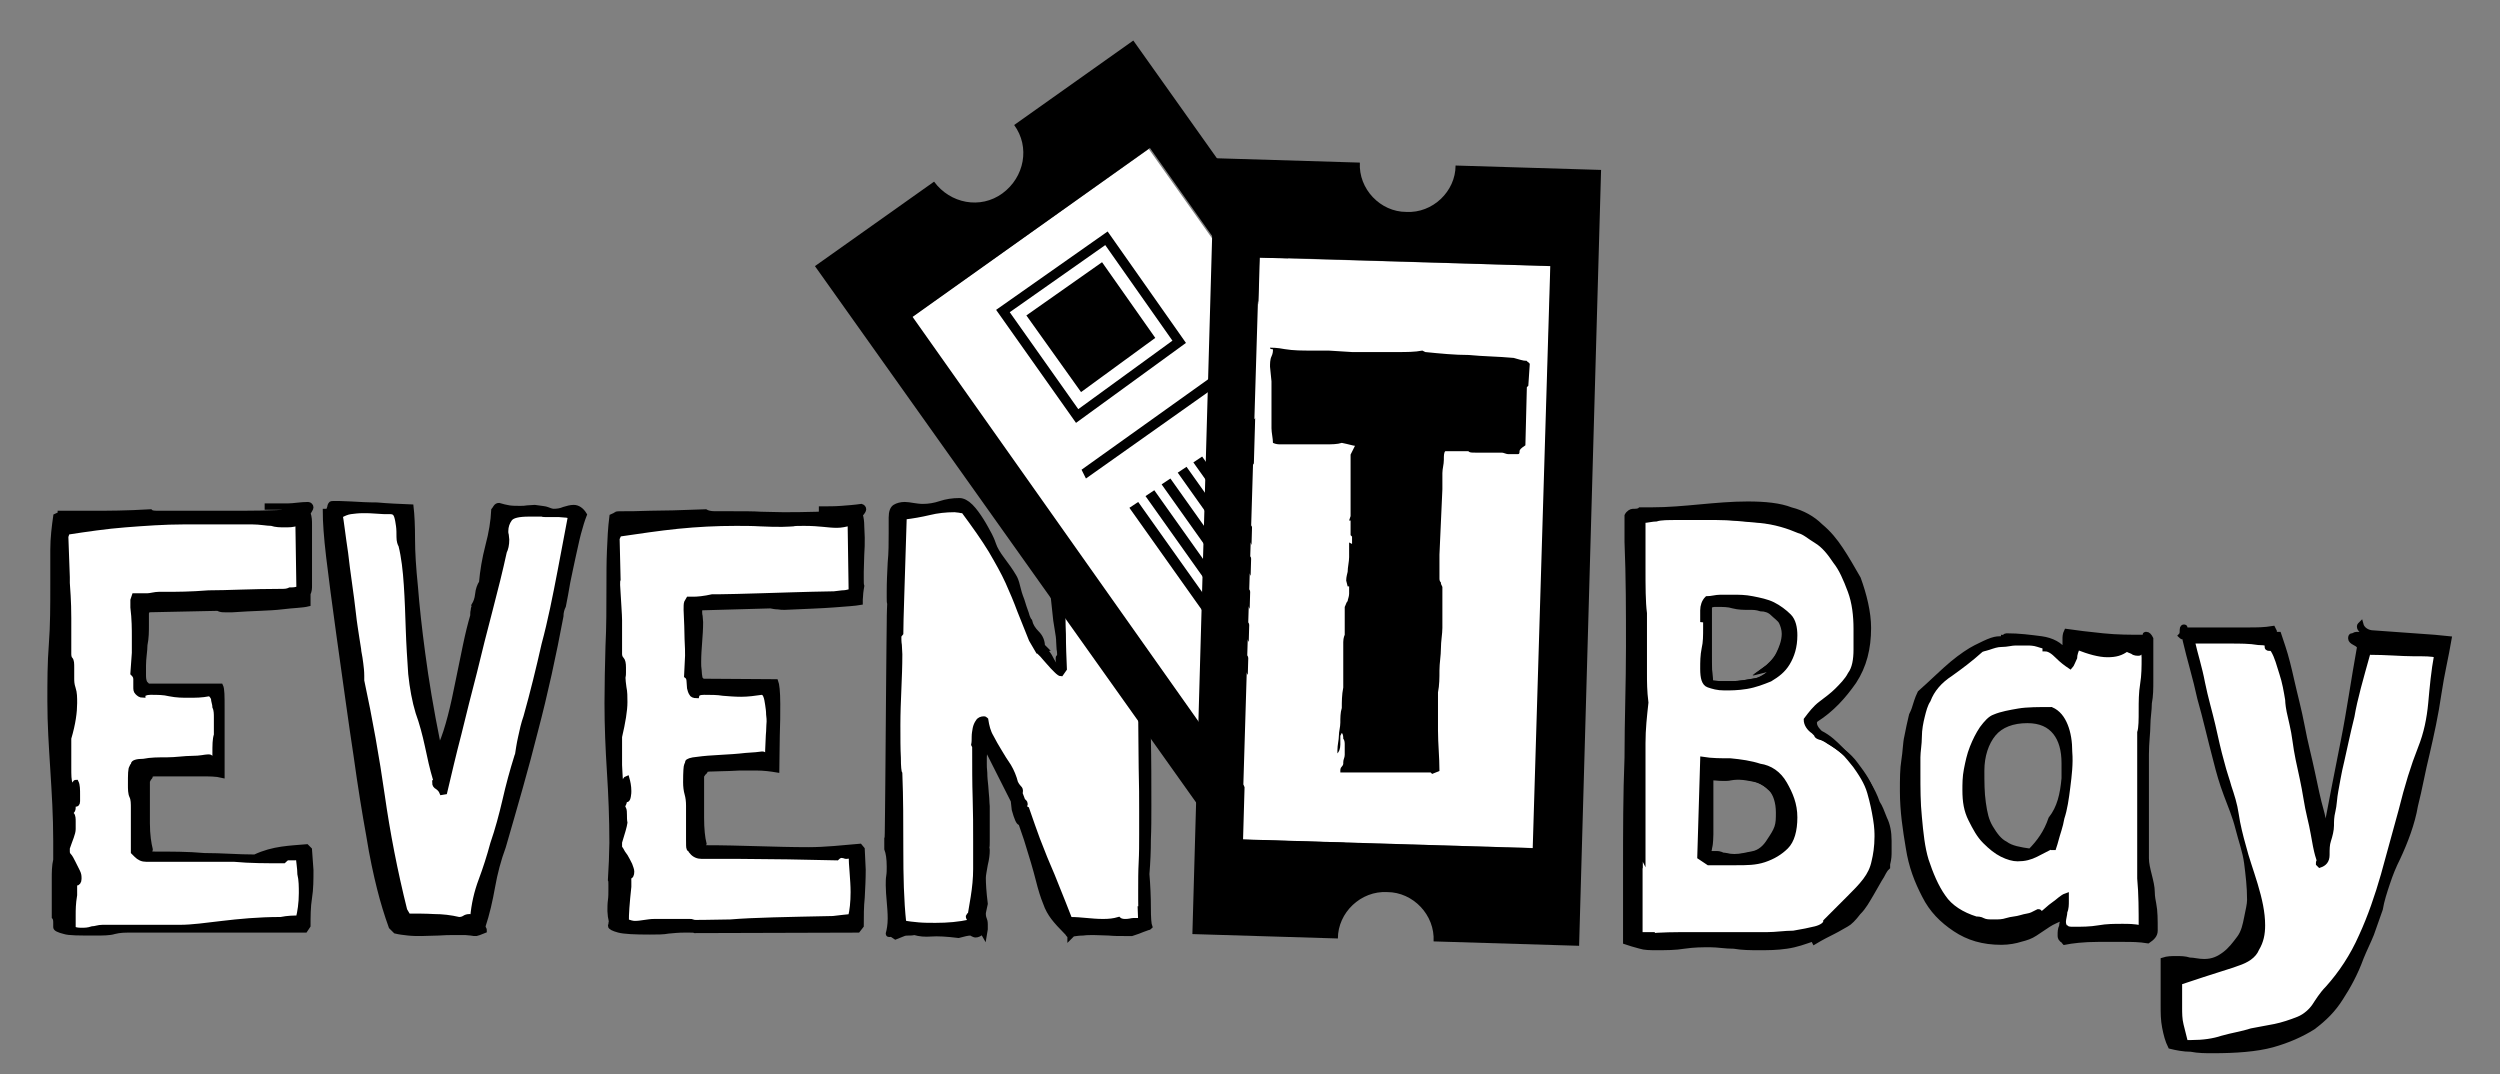 <?xml version="1.0" encoding="utf-8"?>
<!-- Generator: Adobe Illustrator 28.2.0, SVG Export Plug-In . SVG Version: 6.00 Build 0)  -->
<svg version="1.1" id="eventbay_logo" xmlns="http://www.w3.org/2000/svg" xmlns:xlink="http://www.w3.org/1999/xlink" x="0px"
	 y="0px" viewBox="0 0 512 220" style="enable-background:new 0 0 512 220;" xml:space="preserve">
<rect x="0" y="0" width="512" height="220" fill="#808080" stroke="none"/>
<style type="text/css">
	.st0{stroke:#000000;stroke-miterlimit:10;}
	.st1{fill:#FFFFFF;stroke:#000000;stroke-miterlimit:10;}
	.st2{fill:#FFFFFF;}
	.st3{fill:#FFFFFF;stroke:#000000;stroke-width:2;stroke-miterlimit:10;}
</style>
<g id="BAY">
	<g id="Y">
		<path class="st0" d="M486.1,129.6l12.5,0.9l3,0.3c-0.6,3.6-1.5,7.2-2.1,11.3c-0.6,4.2-1.5,8.3-2.4,12.2c-0.9,3.6-1.5,7.2-2.4,10.7
			c-0.6,3.6-2.1,7.5-3.6,10.7c-0.9,1.8-1.5,3.3-2.1,5.1c-0.6,1.8-1.2,3.6-1.5,5.4c-0.6,1.8-1.2,3.3-1.8,5.1
			c-0.6,1.5-1.5,3.3-2.1,4.8c-1.2,3.3-2.7,6-4.2,8.3c-1.5,2.4-3.3,4.2-5.7,6c-2.4,1.5-5.1,2.7-8.3,3.6c-3.3,0.9-7.5,1.2-12.2,1.2
			c-1.5,0-3,0-4.5-0.3c-1.5,0-3-0.3-4.2-0.6c-0.6-1.2-0.9-2.4-1.2-3.9c-0.3-1.5-0.3-3-0.3-4.5s0-3.3,0-4.8c0-1.5,0-3,0-4.5
			c0.9-0.3,1.8-0.3,2.7-0.3s1.8,0,2.7,0.3c0.9,0,1.8,0.3,3,0.3c1.8,0,3-0.6,4.2-1.5c1.2-0.9,2.1-2.1,3-3.3c0.9-1.2,1.2-2.7,1.5-4.2
			c0.3-1.5,0.6-2.7,0.6-3.6c0-2.7-0.3-5.1-0.6-7.5c-0.3-2.4-1.2-4.8-1.8-7.2c-0.6-2.4-1.5-4.5-2.4-6.9c-0.9-2.4-1.5-4.5-2.1-6.9
			c-1.2-4.5-2.1-8.6-3.3-12.8c-0.9-4.2-2.1-8-3-11.9c0-0.3,0-0.6-0.3-0.6s-0.6-0.3-0.6-0.3c0.3-0.3,0.3-0.6,0.3-1.2s0.3-0.6,0.3-0.6
			c0.3,0,0.3,0,0.3,0.3c0,0.3,0,0.3,0.6,0.3c0.3,0,0.9,0,1.5,0c0.6,0,1.2,0,2.1,0c1.5,0,3,0,4.5,0c1.5,0,2.7,0,4.2,0
			c1.8,0,3.3,0,5.1-0.3c0.3,0.6,0.3,0.6,0.3,0.6c0,0.3,0,0.3,0,0.3s0,0,0,0.3h0.3c0.3,0,0.3,0,0.3,0s0,0,0.3,0c0,0,0.3,0.9,0.9,2.7
			c0.6,1.8,1.2,4.2,1.8,6.9c0.6,2.7,1.5,6,2.1,9.2c0.6,3.3,1.5,6.6,2.1,9.5s1.2,5.7,1.8,7.8c0.6,2.1,0.6,3.6,0.9,4.2
			c1.2-6.3,2.4-12.5,3.6-18.5c1.2-6,2.1-12.5,3.3-19.1c0-0.3-0.3-0.6-0.9-0.9c-0.6-0.3-0.9-0.6-0.9-0.9c0-0.3,0-0.6,0.3-0.6
			s0.6-0.3,0.9-0.3c0.3,0,0.6,0,0.9,0c0.3,0,0.3-0.3,0.3-0.3c0-0.3,0-0.6-0.3-0.6c-0.3-0.3-0.3-0.6-0.3-0.6c0-0.3,0-0.3,0.3-0.6
			C483.8,129,485,129.6,486.1,129.6z"/>
		<path class="st1" d="M495.7,153.2c1.2-3,1.8-6,2.1-9.2c0.3-3.3,0.6-6.6,1.2-9.8c-0.9-0.3-2.4-0.3-4.8-0.3c-2.4,0-5.4-0.3-9.2-0.3
			c-1.5,5.4-2.7,9.5-3.3,13.1c-0.9,3.6-1.5,6.6-2.1,9.2c-0.6,2.4-0.9,4.5-1.2,6c-0.3,1.5-0.3,3-0.6,4.2s-0.3,2.1-0.3,3
			s-0.3,2.1-0.6,3c-0.3,0.9-0.3,1.8-0.3,3c0,1.2-0.6,1.8-1.5,2.1c-0.3-0.3-0.3-0.3-0.3-0.3c0-0.3,0-0.6,0.3-0.6
			c0-0.3,0.3-0.3,0.3-0.6h-0.3h-0.3c0,0-0.3-0.9-0.6-2.4c-0.3-1.5-0.6-3.6-1.2-6c-0.6-2.4-0.9-5.1-1.5-7.8c-0.6-2.7-1.2-5.4-1.5-7.8
			c-0.3-2.4-0.9-4.5-1.2-6c-0.3-1.5-0.3-2.4-0.3-2.4c-0.3-1.8-0.6-3.6-1.2-5.4c-0.6-1.8-0.9-3.3-1.8-4.8c-0.3-0.3-0.3-0.3-0.6-0.3
			s-0.6,0-0.6-0.3c0-0.3,0-0.3,0-0.3h0.6c0-0.3-0.9-0.6-2.4-0.6c-1.8-0.3-3.6-0.3-6-0.3c-0.9,0-2.1,0-3.3,0c-1.2,0-2.7,0-4.2,0
			c0.6,2.7,1.5,5.4,2.1,8.6c0.6,3,1.5,6,2.1,8.6c0.6,2.7,1.2,5.4,1.8,7.5c0.6,2.4,1.2,3.9,1.5,5.1c0.6,1.8,1.2,3.6,1.5,5.7
			s0.9,4.5,1.5,6.6c0.6,2.4,1.5,4.8,2.4,7.8c0.9,3,1.5,5.7,1.5,8.3c0,1.8-0.3,3.3-1.2,4.8c-0.6,1.5-2.1,2.4-3.9,3
			c-0.6,0.3-4.8,1.5-11.9,3.9c0,0.9,0,1.8,0,2.7c0,0.9,0,1.5,0,2.4c0,1.2,0,2.4,0.3,3.6c0.3,1.2,0.6,2.4,0.9,3.6h1.2
			c2.4,0,4.5-0.3,6.3-0.9c2.1-0.6,4.2-0.9,6-1.5c1.5-0.3,3.3-0.6,4.8-0.9c1.5-0.3,3.3-0.9,4.8-1.5s2.7-1.8,3.3-2.7
			c0.6-0.9,1.5-2.4,2.7-3.6c2.7-3,5.1-6.6,6.9-10.7c1.8-3.9,3.3-8.3,4.5-12.5c1.2-4.5,2.4-8.6,3.6-13.1
			C493,160.9,494.2,157,495.7,153.2z"/>
	</g>
	<g id="A">
		<path class="st0" d="M441.1,185.1c-0.3-1.5-0.3-2.1-0.3-2.4c0-2.1-1.2-4.8-1.2-6.9c0-2.1,0-4.2,0-6.6v-5.7c0-0.6,0-1.5,0-2.7
			c0-1.2,0-2.4,0-3.9v-2.4c0-2.4,0.3-4.5,0.3-6c0-1.5,0.3-3,0.3-4.5c0.3-1.5,0.3-3,0.3-4.8s0-4.2,0-7.2c0-0.3,0-0.6,0-1.2
			c-0.3-0.6-0.6-0.9-0.9-0.9c-0.3,0-0.3,0-0.3,0.3c0,0.3,0,0.3-0.3,0.3c-2.7,0-5.4,0-8.3-0.3c-3-0.3-5.4-0.6-7.5-0.9
			c-0.3,0.6-0.3,1.2-0.3,1.5v1.5c0,0.6,0,1.2,0,1.2c-0.9-1.5-2.7-2.4-4.8-2.7c-2.4-0.3-4.5-0.6-7.2-0.6c-0.3,0-0.3,0.3-0.6,0.3
			c0,0.3-0.3,0.3-0.6,0.3c-0.3,0-0.9,0-1.8,0.3c-0.9,0.3-2.1,0.9-3.3,1.5c-1.2,0.6-3,1.8-4.8,3.3c-1.8,1.5-3.9,3.6-6.6,6
			c-0.6,1.2-0.9,2.4-1.2,3.3c-0.3,0.9-0.6,1.2-0.6,1.5c-0.3,1.2-0.6,2.7-0.9,4.2c-0.3,1.2-0.3,3-0.6,4.8c-0.3,1.8-0.3,3.9-0.3,6.3
			c0,4.2,0.6,8,1.2,11.6c0.6,3.9,1.8,6.9,3.3,9.8c1.5,3,3.6,5.1,6.3,6.9c2.7,1.8,5.7,2.7,9.5,2.7c1.5,0,3-0.3,3.9-0.6
			c1.2-0.3,2.1-0.6,3-1.2s1.8-1.2,2.7-1.8s1.8-0.9,3-1.5c0,0.6-0.3,1.2-0.3,1.8c-0.3,0.6-0.3,1.2-0.3,1.8c0,0.3,0,0.6,0.3,0.9
			c0.3,0,0.3,0.3,0.6,0.6c1.5-0.3,3.9-0.6,6.9-0.6c1.8,0,3.3,0,5.1,0c1.8,0,3.3,0,5.1,0.3c0.9-0.6,1.5-1.2,1.5-2.1
			C441.4,188.3,441.4,186.6,441.1,185.1z M422.7,157.9c0,0.9,0,1.2,0,1.5c-0.3,3.3-0.9,6-2.7,8.3c-0.9,2.7-2.4,4.8-4.2,6.6
			c-2.1-0.3-3.9-0.6-5.1-1.5c-1.2-0.6-2.1-1.8-3-3.3c-0.9-1.5-1.2-3-1.5-5.1c-0.3-2.1-0.3-4.2-0.3-6.6c0-3,0.9-5.7,2.4-7.5
			c1.5-1.8,3.9-2.7,6.9-2.7c2.7,0,4.5,0.9,5.7,2.4c1.2,1.5,1.8,3.6,1.8,6.3V157.9z"/>
		<path class="st1" d="M438.6,132.6c-0.3,0-0.3,0.3-0.3,0.6c0,0.3,0,0.6-0.3,0.6c-0.3,0-0.9,0-1.2-0.3c-0.6-0.3-0.9-0.3-1.2-0.6
			c-1.2,0.9-2.3,1.2-4,1.2c-1.7,0-3.8-0.6-6.1-1.5c-0.3,0.6-0.6,1.5-0.6,2.1c-0.3,0.6-0.6,1.5-0.9,1.8c-0.9-0.6-1.7-1.2-2.6-2.1
			c-0.9-0.9-1.7-1.5-2.6-1.5v-0.3c0-0.3-0.6-0.3-1.4-0.6c-0.9-0.3-1.7-0.3-2.3-0.3c-0.6,0-1.4,0-2.3,0s-1.7,0.3-2.9,0.3
			c-0.9,0-1.7,0.3-2.6,0.6c-0.9,0.3-1.4,0.3-1.7,0.6c-2,1.8-4,3.3-6.1,4.8c-2.3,1.5-3.8,3.3-4.6,5.4c-0.6,0.9-0.9,2.1-1.2,3.3
			c-0.3,1.2-0.6,2.7-0.6,4.2c0,1.5-0.3,3-0.3,4.2c0,1.2,0,2.4,0,3.3c0,3,0,6,0.3,8.9c0.3,3.3,0.6,6.3,1.4,8.9c0.9,2.7,2,5.4,3.5,7.5
			c1.4,2.1,3.8,3.6,6.7,4.5c0.3,0,0.9,0,1.4,0.3c0.6,0.3,1.2,0.3,2.3,0.3c0.9,0,1.7,0,2.6-0.3c0.9-0.3,2-0.3,2.9-0.6
			c0.9-0.3,1.7-0.3,2.3-0.6c0.6-0.3,1.2-0.6,1.2-0.6c0.3,0,0.3,0,0.3,0.3c0,0.3,0,0.3,0.3,0.3c0.9-0.6,1.7-1.5,2.6-2.1
			c0.9-0.6,1.7-1.5,2.6-1.8c0,0,0,0.6,0,1.2c0,0.6,0,1.5-0.3,2.1c0,0.6-0.3,1.5-0.3,2.1s0.3,1.2,0.6,1.2c0.3,0.3,0.9,0.3,1.4,0.3
			c1.7,0,3.5,0,5.2-0.3c1.7-0.3,3.2-0.3,4.9-0.3c1.2,0,2.3,0,3.8,0.3c0-3.6,0-6.9-0.3-10.1c0-3.3,0-6.6,0-9.8c0-1.5,0-2.7,0-3.9
			c0-1.2,0-2.1,0-3.3c0-1.2,0-2.4,0-3.6c0-1.2,0-3,0-4.8c0-1.2,0-2.7,0-4.5c0.3-0.9,0.3-2.7,0.3-4.5c0-1.8,0-3.6,0.3-5.4
			c0.3-1.8,0.3-3.6,0.3-5.4C439.1,133.5,438.8,132.6,438.6,132.6z M423.5,161.2c-0.3,2.4-0.6,4.5-1.2,6.3c-0.3,1.8-0.9,3.3-1.2,4.5
			c-0.3,1.2-0.6,1.8-0.6,2.1v-0.9c-1.2,0.6-2.3,1.2-3.5,1.8c-1.2,0.6-2.3,0.9-3.8,0.9c-0.9,0-2-0.3-3.2-0.9
			c-1.2-0.6-2.3-1.5-3.5-2.7c-1.2-1.2-2-2.7-2.9-4.5c-0.9-1.8-1.2-3.6-1.2-6c0-1.2,0-2.7,0.3-4.2c0.3-1.5,0.6-3,1.2-4.5
			c0.6-1.5,1.2-2.7,2-3.9c0.9-1.2,1.7-2.1,2.6-2.4c1.4-0.6,3.2-0.9,4.9-1.2c1.7-0.3,4.3-0.3,6.7-0.3c1.4,0.6,2.3,1.8,2.9,3.3
			s0.9,3.3,0.9,5.4C424.1,156.4,423.8,158.8,423.5,161.2z"/>
	</g>
	<g id="B">
		<path class="st1" d="M384.7,168c-0.3-1.8-0.6-3.3-1.2-5.4c-0.6-2.1-1.8-3.9-3.4-6c-1.5-2.1-3.7-3.6-6.2-5.1
			c-1.2-0.6-1.5-0.9-1.5-1.2l-0.6-0.6c-0.9-0.6-1.5-1.5-1.5-2.4c0.9-1.2,1.8-2.4,3.1-3.3c1.2-0.9,2.5-1.8,3.4-2.7
			c0.9-0.9,2.2-2.1,2.8-3.3c0.9-1.2,1.2-3,1.2-5.1V132c0-0.6,0-1.2,0-1.2v-2.1c0-2.7-0.3-5.4-1.2-7.8c-0.9-2.4-1.8-4.5-3.1-6
			c-1.2-1.8-2.5-3.3-4-4.2c-1.5-0.9-2.5-1.8-3.7-2.1c-2.2-0.9-4.9-1.8-8.3-2.1c-3.4-0.3-6.5-0.6-9.2-0.6c-3.4,0-6.2,0-8,0
			c-2.2,0-3.7,0-4.6,0.3c-0.9,0-1.8,0.3-2.8,0.3v0.6c0,0.6,0,0.9,0,0.9v8.4c0,3.6,0,6.9,0.3,9.3c0,2.4,0,4.8,0,6.6
			c0,2.1,0,3.9,0,5.7s0,3.6,0.3,6c-0.3,2.7-0.6,5.4-0.6,8.4c0,3,0,5.7,0,8.7c0,2.4,0,5.1,0,7.5c0,2.4,0,4.8,0,7.2c0,0,0,0-0.3-0.6
			c-0.3,0.3-0.3,0.6-0.3,0.9s0,0.3,0,0.6c0,0.3,0,0.6,0,0.6c0,0.6,0,1.2,0,1.8s0,1.5,0,2.1c0,1.2,0,2.4,0,3.6c0,1.2,0,2.4,0,3.6v1.8
			c0,0.9,0,1.2,0,1.5h3.1l-1.5,0.3c2.8-0.3,5.8-0.3,9.2-0.3c1.8,0,3.7,0,5.5,0c1.8,0,3.7,0,5.5,0c1.2,0,3.1,0,4.9,0
			c1.8,0,3.7-0.3,5.5-0.3c1.8-0.3,3.4-0.6,4.6-0.9c1.2-0.3,2.2-0.9,2.2-1.5c1.8-1.8,3.7-3.6,4.9-4.8c1.2-1.2,2.5-2.4,3.4-3.6
			c0.9-1.2,1.5-2.4,1.8-3.9c0.3-1.2,0.6-3,0.6-5.1C385,170.9,385,169.8,384.7,168z M364.1,169.5c-0.3,0.9-0.9,1.8-1.5,2.7
			c-0.9,1.5-2.2,2.4-3.4,2.7c-1.5,0.3-2.8,0.6-4,0.6c-1.2,0-1.8-0.3-2.5-0.3c-0.6-0.3-0.9-0.3-1.5-0.3h-0.9c-0.3,0-0.6,0-0.6,0
			c0.3-0.6,0.6-2.1,0.6-3.9c0-0.3,0-0.9,0-1.8c0-0.6,0-1.5,0-2.7v-7.2c1.2,0,2.8,0.3,4.3,0c1.5-0.3,3.1,0,4.6,0.3
			c1.5,0.3,2.8,1.2,3.7,2.1c0.9,0.9,1.5,2.7,1.5,4.8C364.4,167.7,364.4,168.6,364.1,169.5z M364.4,133.8c-0.6,1.2-1.5,2.3-2.8,3.2
			l2.2-0.6c-1.2,1.5-2.6,2.6-3.8,2.9c-1.8,0.3-3.6,0.7-5.4,0.7c-0.6,0-1.5,0-2.2,0c-0.6,0-1.4-0.2-2-0.2c-0.3-1.8-0.4-4.1-0.4-6.2
			c0-1.8,0-3.3,0-5.1s0-3.3,0-4.8c0.6-0.3,0.9-0.3,1.2-0.3s0.3,0,0.6,0c0.9,0,2.2,0,3.1,0.3c1.2,0.3,2.2,0.3,3.4,0.3
			c0.9,0,1.5,0,2.5,0.3c0.9,0,1.8,0.3,2.5,0.9c0.6,0.6,1.5,1.2,1.8,1.8c0.3,0.6,0.6,1.5,0.6,2.4C365.6,131.1,365,132.6,364.4,133.8z
			"/>
		<path class="st0" d="M384.5,164.4L384.5,164.4L384.5,164.4c0.6,0.9,0.9,1.8,1.5,3.3c0.6,1.2,0.9,2.7,0.9,4.5c0,0.6,0,1.5,0,2.1
			c0,0.9,0,1.5-0.3,2.7v0.6l-0.3,0.3c0,0-0.3,0.3-0.9,1.5c-0.6,0.9-1.2,2.1-2.1,3.6c-0.9,1.5-1.5,2.7-2.7,3.9
			c-0.9,1.2-1.8,2.1-2.4,2.4c-0.6,0.3-1.5,0.9-2.7,1.5c-1.2,0.6-2.4,1.2-3.9,2.1l-0.3-0.6c-1.8,0.6-3.3,1.2-5.4,1.5
			c-2.1,0.3-3.6,0.3-5.7,0.3c-1.8,0-3.3,0-5.1-0.3c-1.8,0-3.3-0.3-4.8-0.3c-1.8,0-3.3,0-5.4,0.3c-1.8,0.3-3.6,0.3-5.7,0.3
			c-1.2,0-2.4,0-3.3-0.3c-1.2-0.3-2.1-0.6-3-0.9c0-1.2,0-2.4,0-3.6c0-1.2,0-2.4,0-3.9v-7.5c0-7.5,0-15.2,0.3-22.7
			c0-7.5,0.3-15.2,0.3-22.7c0-7.2,0-14.3-0.3-21.5v-5.4c0.3-0.6,0.9-0.9,1.2-0.9c0.6,0,1.2,0,1.5-0.3c0.3,0,0.9,0,1.2,0s0.9,0,1.2,0
			c3.3,0,6.6-0.3,9.8-0.6c3.3-0.3,6.6-0.6,9.8-0.6c3.6,0,6.6,0.3,8.9,1.2c2.4,0.6,4.5,1.8,6,3.3c1.8,1.5,3,3,4.2,4.8
			c1.2,1.8,2.4,3.9,3.6,6c1.2,3.3,2.1,6.9,2.1,10.1c0,4.2-0.9,7.8-3,11c-2.1,3-4.5,5.7-7.8,7.8c-0.3,0.3-0.3,0.6-0.3,0.6
			c0,0.6,0.3,1.2,0.9,1.8l0.3,0.3c1.8,0.9,3,2.1,4.2,3.3c1.2,1.2,2.4,2.7,3.6,4.2S383.6,161.7,384.5,164.4z M372,150.4l-0.6-0.6
			c-0.9-0.6-1.5-1.5-1.5-2.4c0.9-1.2,1.8-2.4,3-3.3c1.2-0.9,2.4-1.8,3.3-2.7c0.9-0.9,2.1-2.1,2.7-3.3c0.9-1.2,1.2-3,1.2-5.1v-0.9
			c0-0.6,0-1.2,0-1.2v-2.1c0-2.7-0.3-5.4-1.2-7.8c-0.9-2.4-1.8-4.5-3-6c-1.2-1.8-2.4-3.3-3.9-4.2c-1.5-0.9-2.4-1.8-3.6-2.1
			c-2.1-0.9-4.8-1.8-8-2.1c-3.3-0.3-6.3-0.6-8.9-0.6c-3.3,0-6,0-7.8,0c-2.1,0-3.6,0-4.5,0.3c-0.9,0-1.8,0.3-2.7,0.3v0.6
			c0,0.6,0,0.9,0,0.9v8.3c0,3.6,0,6.9,0.3,9.2c0,2.4,0,4.8,0,6.6c0,2.1,0,3.9,0,5.7c0,1.8,0,3.6,0.3,6c-0.3,2.7-0.6,5.4-0.6,8.3
			c0,3,0,5.7,0,8.6c0,2.4,0,5.1,0,7.5c0,2.4,0,4.8,0,7.2l0,0c0,0,0,0-0.3-0.6c-0.3,0.3-0.3,0.6-0.3,0.9c0,0.3,0,0.3,0,0.6
			c0,0.3,0,0.6,0,0.6c0,0.6,0,1.2,0,1.8c0,0.6,0,1.5,0,2.1c0,1.2,0,2.4,0,3.6s0,2.4,0,3.6v1.8c0,0.9,0,1.2,0,1.5h3l-1.5,0.3
			c2.7-0.3,5.7-0.3,8.9-0.3c1.8,0,3.6,0,5.4,0c1.8,0,3.6,0,5.4,0c1.2,0,3,0,4.8,0c1.8,0,3.6-0.3,5.4-0.3c1.8-0.3,3.3-0.6,4.5-0.9
			c1.2-0.3,2.1-0.9,2.1-1.5c1.8-1.8,3.6-3.6,4.8-4.8c1.2-1.2,2.4-2.4,3.3-3.6c0.9-1.2,1.5-2.4,1.8-3.9c0.3-1.2,0.6-3,0.6-5.1
			c0-0.6,0-1.8-0.3-3.6c-0.3-1.8-0.6-3.3-1.2-5.4c-0.6-2.1-1.8-3.9-3.3-6s-3.6-3.6-6-5.1C372.3,151,372,150.7,372,150.4L372,150.4z
			 M360.4,156.9c2.1,0.3,3.9,1.5,5.1,3.6c1.2,2.1,2.1,4.2,2.1,6.9c0,2.7-0.6,4.8-1.8,6c-1.2,1.2-2.7,2.1-4.5,2.7
			c-1.8,0.6-3.6,0.6-5.7,0.6s-3.9,0-5.7,0l-1.8-1.2l0.6-20c1.8,0.3,3.9,0.3,5.7,0.3C356.5,156,358.6,156.3,360.4,156.9z
			 M349.6,122.6c0.9,0,1.8-0.3,2.7-0.3c0.9,0,1.8,0,2.7,0c1.2,0,2.4,0,3.9,0.3s3,0.6,4.2,1.2c1.2,0.6,2.4,1.5,3.3,2.4
			c0.9,0.9,1.2,2.4,1.2,3.9c0,2.4-0.6,4.2-1.5,5.7c-0.9,1.5-2.1,2.4-3.6,3.3c-1.5,0.6-3,1.2-4.8,1.5c-1.8,0.3-3.3,0.3-4.5,0.3
			c-1.5,0-2.4-0.3-3.3-0.6c-0.9-0.3-1.2-1.5-1.2-3.3c0-1.5,0-2.7,0.3-4.2c0.3-1.2,0.3-2.7,0.3-4.2v-1.2c0-0.3,0-0.6-0.3-1.5
			l-0.3,1.5c0-0.3,0-0.9,0-1.2c0-0.6,0-0.9,0-1.2C348.7,124.1,349,123.2,349.6,122.6z M363.6,136.7l-2.4,0.6c1.2-0.9,2.4-2.1,3-3.3
			c0.6-1.2,1.2-2.7,1.2-4.2c0-0.9-0.3-1.8-0.6-2.4c-0.3-0.6-1.2-1.2-1.8-1.8c-0.6-0.6-1.5-0.9-2.4-0.9c-0.9-0.3-1.5-0.3-2.4-0.3
			c-1.2,0-2.1,0-3.3-0.3c-0.9-0.3-2.1-0.3-3-0.3c-0.3,0-0.3,0-0.6,0c-0.3,0-0.6,0-1.2,0.3c0,1.5,0,3,0,4.8c0,1.8,0,3.3,0,5.1
			c0,2.1,0,4.2,0.3,6c0.6,0,1.5,0,2.1,0s1.5,0,2.1,0c1.8,0,3.3-0.3,5.1-0.6C360.9,139,362.4,138.1,363.6,136.7z M362.4,172.1
			c0.6-0.9,1.2-1.8,1.5-2.7c0.3-0.9,0.3-1.8,0.3-3c0-2.1-0.6-3.9-1.5-4.8c-0.9-0.9-2.1-1.8-3.6-2.1c-1.5-0.3-3-0.6-4.5-0.3
			c-1.5,0.3-3,0-4.2,0v7.2c0,1.2,0,2.1,0,2.7c0,0.9,0,1.5,0,1.8c0,1.8-0.3,3.3-0.6,3.9c0,0,0.3,0,0.6,0h0.9c0.6,0,0.9,0,1.5,0.3
			c0.6,0,1.2,0.3,2.4,0.3c1.2,0,2.4-0.3,3.9-0.6C360.4,174.5,361.5,173.6,362.4,172.1z"/>
	</g>
</g>
<g id="EVEN">
	<g id="N">
		<path class="st0" d="M207.5,164l-5.5-10.9c-0.2,0.5-0.4,1.2-0.4,2v1.4c0,0.3,0,0.9,0.1,1.8c0,0.9,0.1,1.8,0.2,2.7
			c0.1,0.9,0.1,1.8,0.2,2.5c0,0.8,0.1,1.3,0.1,1.6v7.1c0,0.7,0,1.2-0.1,1.5c0.1,0.1,0.1,0.2,0.1,0.5c0,0.7-0.1,1.7-0.4,2.9
			c-0.2,1.2-0.4,2.1-0.4,2.7c0,1.1,0.1,2.9,0.4,5.3c-0.2,1-0.4,1.7-0.4,2c0,0.5,0.1,0.9,0.2,1.1c0.1,0.2,0.2,0.6,0.2,1.1v1l-0.2,1.2
			l-0.4-0.7c-0.5,0.5-1,0.7-1.4,0.7c-0.2,0-0.4-0.1-0.6-0.2s-0.3-0.2-0.4-0.2c-0.6,0-1.4,0.2-2.5,0.5c-2.4-0.3-4.3-0.4-5.6-0.3
			c-1.3,0.1-2.4,0-3.4-0.3c-0.4,0.1-0.8,0.1-1.2,0.1c-0.4,0-0.8,0-1.2,0.2l-1.5,0.6l-0.9-0.6c0,0.1-0.1,0.1-0.4,0.1
			c-0.2,0-0.2-0.1-0.2-0.2c0.2-0.7,0.4-1.8,0.4-3.1c0-1.2-0.1-2.3-0.2-3.5c-0.1-1.2-0.2-2.3-0.2-3.3c0-0.7,0-1.3,0.1-1.9
			c0.1-0.6,0.1-1.2,0.1-1.9c0-1.7-0.2-2.9-0.5-3.6c0,0.2,0-0.9,0.1-3.3c0-2.4,0.1-5.4,0.1-9c0-3.6,0.1-7.6,0.1-12
			c0-4.3,0.1-8.4,0.1-12.2c0-3.8,0.1-7,0.1-9.6c0-2.6,0.1-4,0.1-4.2c-0.1-0.2-0.1-0.6-0.1-1.2v-1.2c0-2,0.1-4,0.2-6
			c0.2-2,0.2-4,0.2-6v-3.2c0-1.2,0.3-1.9,0.8-2.2c0.5-0.3,1.2-0.5,2-0.5c0.5,0,1.1,0.1,1.7,0.2c0.7,0.1,1.3,0.2,2,0.2
			c1.2,0,2.4-0.2,3.6-0.6s2.5-0.6,3.9-0.6c0.7,0,1.5,0.4,2.3,1.2c0.8,0.8,1.5,1.8,2.2,2.9c0.7,1.1,1.2,2.1,1.7,3
			c0.5,1,0.7,1.6,0.8,1.9c0.3,0.9,0.9,1.9,1.8,3.1c0.9,1.2,1.7,2.3,2.4,3.5c0.2,0.3,0.5,1,0.7,1.9c0.2,0.9,0.5,1.9,0.9,2.9
			c0.3,1,0.6,1.9,0.9,2.7c0.2,0.8,0.5,1.4,0.7,1.6c0.2,0.9,0.7,1.7,1.5,2.5c0.7,0.7,1.1,1.6,1.1,2.6l0.5,0.5c-0.1,0-0.2,0-0.2,0.1
			c0.7,0.7,1.1,1.3,1.4,1.9c0.3,0.6,0.7,1.3,1.3,1.9c0.2-0.1,0.4-0.2,0.4-0.5c0-0.2,0-0.4-0.1-0.6c-0.1-0.2-0.1-0.4-0.1-0.6
			c0-0.2,0-0.4,0.1-0.5l0.2,0.2c0-0.7,0-1.3-0.1-1.7c0-0.4-0.1-0.9-0.1-1.6c0-0.6-0.1-1.4-0.3-2.5c-0.2-1-0.4-2.5-0.6-4.5l0.2,0.4
			c0,0.1,0-0.8-0.1-2.5c0-1.8-0.1-3.7-0.1-5.9c0-2.2-0.1-4.1-0.1-5.8c0-1.7-0.1-2.6-0.1-2.5c0-0.1-0.1-0.5-0.2-1.1
			c0.3-0.4,0.4-1.1,0.3-2c-0.1-0.9,0.1-1.7,0.6-2.2c0.4,0.1,0.8,0.1,1.2,0.2c0.4,0,0.8,0.1,1.2,0.1c1,0,1.9,0,2.8-0.1
			c0.9-0.1,1.8-0.1,2.7-0.2c1,0,2-0.1,3.2-0.2c1.2-0.1,2.6-0.1,4.3-0.1c0.2,0,0.3,0,0.5,0.1c0.2,0,0.3,0.1,0.4,0.1l0.1-0.1
			c0.5,0,1.4,0.2,2.6,0.6l-0.1,0.4c-0.1,0-0.2,0.1-0.4,0.3c-0.2,0.2-0.2,0.4-0.2,0.4c0,0.2,0.1,0.5,0.3,0.6c0.2,0.2,0.3,0.3,0.3,0.5
			c0,0.1,0,0.2-0.1,0.2c0.2,1.7,0.3,3.3,0.4,5c0.1,1.7,0.1,3.3,0.1,5c0,3.7-0.1,7.4-0.3,10.9c-0.2,3.6-0.3,7.2-0.3,10.9
			c0,4.7,0,9.3,0.1,13.8c0.1,4.5,0.1,9.1,0.1,13.8c0,2.4,0,4.7-0.1,7c0,2.3-0.1,4.6-0.3,7c0.2,2.4,0.3,4.7,0.3,6.8
			c0,2.2,0.1,3.5,0.3,4c-0.1,0.1-0.2,0.2-0.4,0.2c-0.2,0.1-0.6,0.2-1.1,0.4c-0.5,0.2-1.2,0.5-2.2,0.8h-1.6c-1.1,0-2.1,0-3.1-0.1
			c-1,0-2-0.1-3.1-0.1c-0.7,0-1.5,0-2.2,0.1c-0.7,0-1.4,0.1-2.1,0.2l-0.6,0.6c0-0.2-0.1-0.3-0.2-0.4c-0.1-0.1-0.2-0.2-0.3-0.4
			c-1.3-1.3-2.3-2.4-2.9-3.2c-0.6-0.8-1.2-1.8-1.6-3c-0.5-1.2-1-2.8-1.5-4.8c-0.5-2-1.3-4.7-2.4-8.2l-1.2-3.5c0,0.1,0,0.1-0.1,0.1
			c-0.3,0-0.7-0.9-1.2-2.7L207.5,164z"/>
		<path class="st1" d="M233.6,188.8l-0.1-2.7h0.2c-0.1-0.2-0.1-0.9-0.1-1.9v-1.9c0-1.9,0-3.8,0.1-5.7c0.1-1.9,0.1-3.8,0.1-5.7
			c0-0.7,0-2.4,0-4.8s0-5.4-0.1-8.9c0-3.4-0.1-7.1-0.1-11.1c0-3.9,0-7.7-0.1-11.2c0-3.6-0.1-6.7-0.1-9.6c0-2.8,0-4.8,0-6
			c0-1.7,0-3.5-0.1-5.3c0-1.8-0.1-3.5-0.2-5.3l-0.6-1.1l0.6-0.2V107c0-0.7-0.2-1.4-0.5-2.1c-0.2,0-0.4,0-0.6,0.1
			c-0.2,0-0.6,0.1-1,0.2c-0.5-0.1-1-0.1-1.5-0.2c-0.5,0-1-0.1-1.5-0.1h-2.7c-1.2,0-2.3,0-3.5,0.1c-1.2,0-2.3,0.1-3.5,0.1
			c-0.2,2.9-0.4,5.8-0.5,8.8c-0.1,3-0.1,6-0.1,8.9c0,2.4,0,4.8,0.1,7.1c0,2.4,0.1,4.7,0.2,7.1l-0.7,1c-0.2,0-0.5-0.2-1-0.7
			c-0.5-0.5-1-1-1.5-1.6c-0.5-0.6-1-1.1-1.4-1.6c-0.5-0.5-0.7-0.7-0.8-0.7l-1.4-2.4c-0.9-2.2-1.7-4.2-2.4-6
			c-0.7-1.9-1.5-3.8-2.4-5.8c-0.9-2-2.1-4.1-3.5-6.5c-1.4-2.3-3.3-5-5.6-8.1c-0.3,0-0.6,0-0.9-0.1c-0.3,0-0.6-0.1-0.9-0.1
			c-1.8,0-3.6,0.2-5.2,0.6c-1.7,0.4-3.4,0.7-5.1,0.9c-0.4,13.3-0.7,21.3-0.7,23.8l-0.4,0.5c0,0.7,0,1.3,0.1,1.9
			c0,0.6,0.1,1.3,0.1,1.9c0,2.4-0.1,4.8-0.2,7.2c-0.1,2.4-0.2,4.8-0.2,7.3c0,2.7,0,4.9,0.1,6.7c0,1.8,0.1,2.9,0.3,3.2
			c0.2,5,0.2,10.2,0.2,15.6c0,5.4,0.1,10.4,0.6,15c0.9,0.2,1.9,0.3,3,0.4c1.1,0.1,2.3,0.1,3.5,0.1c2.5,0,4.8-0.2,7.1-0.7
			c0-0.2-0.1-0.5-0.2-0.6c-0.1-0.2-0.2-0.3-0.2-0.5c0.1-0.2,0.2-0.4,0.4-0.4l0.6-3.6c0.3-1.9,0.5-3.8,0.5-5.7c0-1.9,0-3.8,0-5.7
			c0-2.9,0-5.9-0.1-8.9c-0.1-3-0.1-6.5-0.1-10.5l-0.2-0.4c0.1-0.5,0.1-1,0.1-1.6c0-0.6,0.1-1.1,0.2-1.7c0.1-0.5,0.3-1,0.6-1.4
			c0.2-0.4,0.7-0.6,1.2-0.6c0.1,0,0.2,0,0.2,0.1c0.1,0,0.2,0.1,0.2,0.1c0.2,1.3,0.5,2.5,1.1,3.5c0.5,1,1.1,2,1.7,3
			c0.6,1,1.2,2,1.9,3c0.6,1,1.1,2.2,1.4,3.4c0.2,0.4,0.4,0.7,0.6,0.9c0.2,0.2,0.4,0.4,0.4,0.7c0,0.2,0,0.4-0.1,0.5l0.6,1.6
			c0.4,0.2,0.6,0.6,0.4,0.9c-0.1,0.4,0,0.6,0.4,0.8c0.8,2.4,1.6,4.5,2.2,6.2c0.7,1.7,1.3,3.4,2,5c0.7,1.6,1.4,3.3,2.1,5.1
			c0.7,1.8,1.6,3.9,2.5,6.3c1.2,0,2.3,0.1,3.4,0.2c1.1,0.1,2.2,0.2,3.4,0.2c1.2,0,2.2-0.1,3.2-0.4c0.2,0.2,0.7,0.4,1.2,0.4
			c0.4,0,0.8,0,1.2-0.1c0.4-0.1,0.8-0.1,1.2-0.1H233.6z"/>
	</g>
	<g id="E_00000145052635163921985600000008697588164854046885_">
		<path class="st0" d="M176.1,173.3l0.5,0.6l0.2,4.2c0,1.9-0.1,3.8-0.2,5.7c-0.2,1.9-0.2,3.8-0.2,5.8l-0.7,0.9l-33.4,0.1
			c-0.2-0.1-0.5-0.1-1.1-0.1h-1.1c-1.1,0-2.1,0.1-3.2,0.2c-1,0.2-2.3,0.2-3.8,0.2c-3.1,0-5.3-0.1-6.4-0.4c-1.1-0.3-1.7-0.6-1.7-0.9
			c0.1-0.1,0.1-0.2,0.1-0.2c0-0.2,0-0.5,0.1-0.6c-0.1-0.4-0.1-0.8-0.2-1.1c0-0.3-0.1-0.7-0.1-1.1c0-0.7,0-1.5,0.1-2.2
			c0.1-0.7,0.1-1.5,0.1-2.2v-1c0-0.5,0-0.8-0.1-1c0.1-1.3,0.1-2.6,0.2-3.9c0-1.2,0.1-2.5,0.1-3.7c0-5-0.2-9.8-0.5-14.5
			c-0.3-4.7-0.5-9.4-0.5-14.1c0-3.7,0.1-7.6,0.2-11.6c0.2-4,0.2-8.1,0.2-12.4c0-2.4,0-4.8,0.1-7.2c0.1-2.4,0.2-4.7,0.5-7
			c0.5-0.2,0.8-0.4,0.9-0.5c0.1-0.1,0.7-0.1,1.7-0.1c1,0,2.7,0,5.2-0.1c2.5,0,6.3-0.1,11.4-0.3c0.3,0.2,1,0.4,1.9,0.4h3.7
			c2.3,0,4.2,0,5.7,0.1c1.4,0,3,0.1,4.7,0.1c4.5,0,8.8-0.1,12.9-0.4l0.4-0.2c-0.7-0.4-1.4-0.6-2.4-0.6c-0.4,0-0.9,0-1.3,0.1
			c-0.5,0-0.9,0.1-1.3,0.1h-0.6v-0.2c1.4,0,2.8,0,4.1-0.1c1.3-0.1,2.7-0.2,4.1-0.4c0.3,0.1,0.5,0.3,0.5,0.6c0,0.2-0.2,0.6-0.7,1.1
			c0.2,0.7,0.3,1.5,0.3,2.3c0,0.8,0.1,1.6,0.1,2.4c0,1.2,0,2.3-0.1,3.5c0,1.2-0.1,2.3-0.1,3.5v1.5c0,0.7,0,1.1,0.1,1.4
			c-0.1,0.4-0.1,0.9-0.2,1.4c0,0.5-0.1,1-0.1,1.4v0.6c-1.1,0.2-2.9,0.3-5.4,0.5c-2.5,0.2-5.9,0.3-10.1,0.5c-0.4,0-0.9,0-1.4-0.1
			c-0.5,0-1-0.1-1.5-0.2l-14.3,0.4l-0.2,0.5c0,0.4,0,0.8,0.1,1.2c0,0.4,0.1,0.8,0.1,1.2c0,1.4-0.1,2.8-0.2,4.1
			c-0.1,1.3-0.2,2.7-0.2,4.1c0,0.6,0,1.1,0.1,1.7c0,0.5,0.1,1.1,0.2,1.7l0.5,0.5l15,0.1c0.2,0.5,0.4,2,0.4,4.6c0,1.9,0,4.1-0.1,6.5
			c0,2.4-0.1,4.8-0.1,7c-1.2-0.2-2.6-0.4-4.3-0.4h0.2c-0.2,0-0.9,0-2,0s-2.3,0-3.6,0.1c-1.3,0-2.4,0.1-3.4,0.1c-1,0-1.5,0.1-1.5,0.2
			c0,0.2-0.1,0.4-0.4,0.6l-0.4,0.6v8.6c0,2.3,0.2,4.1,0.5,5.3c-0.1,0.2-0.2,0.3-0.2,0.3c-0.1,0-0.1,0.1-0.1,0.3l0.5,0.2
			c3.7,0,7.3,0.1,10.8,0.2c3.5,0.1,7,0.2,10.4,0.2S172.6,173.6,176.1,173.3z"/>
		<path class="st1" d="M170.6,188.1c1.5-0.2,2.7-0.3,3.6-0.4c0.3-1.2,0.5-2.9,0.5-5c0-1.3-0.1-2.6-0.2-4c-0.1-1.3-0.2-2.6-0.2-3.7
			c-0.2,0.2-0.5,0.4-0.9,0.4c-0.2,0-0.3,0-0.5-0.1c-0.2,0-0.3-0.1-0.5-0.1c-0.4,0-0.7,0.2-1,0.5c-3.5-0.1-6.8-0.1-10-0.2
			c-3.2,0-6.5-0.1-10-0.1h-7.7c-0.8,0-1.5-0.3-2-0.9l0.1-0.1l-0.7-0.6c-0.1-0.2-0.1-0.9-0.1-1.9V165c0-0.9-0.1-1.7-0.3-2.4
			c-0.2-0.7-0.3-1.5-0.3-2.4c0-2.2,0.1-3.3,0.2-3.5c0.1-0.2,0.2-0.4,0.2-0.6c0-0.2,0.7-0.5,2-0.6c1.4-0.2,2.9-0.3,4.7-0.4
			c1.8-0.1,3.5-0.2,5.2-0.4c1.7-0.1,2.8-0.2,3.4-0.3c0.3,0,0.5,0.1,0.5,0.4h0.7c-0.1-0.2-0.1-0.5-0.1-1c0.1-1.7,0.1-3,0.2-4
			c0-1,0.1-1.7,0.1-2c0-0.3,0-0.8-0.1-1.5c0-0.7-0.1-1.3-0.2-2c-0.1-0.7-0.2-1.3-0.4-1.8c-0.2-0.5-0.5-0.7-0.8-0.7
			c-1.4,0.2-2.8,0.4-4.2,0.4c-1.2,0-2.5-0.1-3.7-0.2c-1.2-0.2-2.5-0.2-3.9-0.2c-0.9,0-1.4,0.2-1.5,0.7c-0.6,0-1-0.2-1.1-0.5
			c-0.2-0.3-0.3-0.7-0.4-1.1l-0.1-1.4c0-0.5-0.2-0.9-0.5-1.1l0.2-4.1c0-0.7,0-1.8-0.1-3.4c0-1.6-0.1-3.6-0.2-6c0-0.7,0-1.2,0.1-1.5
			l0.4-0.7h0.7c0.6,0,1.2,0,1.9-0.1c0.7-0.1,1.5-0.2,2.3-0.4h1.7c1.7,0,4.4-0.1,8.2-0.2c3.8-0.1,8.8-0.3,15-0.4
			c0.6-0.1,1.1-0.1,1.7-0.2c0.5,0,1.1-0.1,1.8-0.3l-0.2-13.5l-0.2-0.4c-0.7,0.2-1.6,0.4-2.5,0.4c-0.9,0-1.8-0.1-2.8-0.2
			c-1-0.1-2.3-0.2-3.9-0.2c-1.2,0-1.9,0-2.3,0.1c-0.4,0-1.1,0.1-2.2,0.1c-1.2,0-2.7,0-4.5-0.1c-1.7-0.1-3.4-0.1-5-0.1
			c-4,0-7.9,0.2-11.9,0.6c-3.9,0.4-7.9,1-12,1.6l-0.4,0.9l0.2,8.4c-0.1,0.2-0.1,0.5-0.1,1.1c0.2,3.7,0.4,6.1,0.4,7.2v5.8v1.1
			c0,0.4,0.1,0.8,0.4,1.1c0.3,0.3,0.4,0.9,0.4,1.7c0,0.3,0,0.7,0,1c0,0.3,0,0.7-0.1,1.1c0,0.5,0.1,1.2,0.2,2c0.2,0.9,0.2,1.9,0.2,3
			c0,1.7-0.4,4.1-1.1,7.1v5.8c0.1,1.5,0.1,2.5,0.2,3.2c0,0.6,0.1,1,0.1,1.2c0,0.2,0,0.2,0.1,0.2c0.1,0,0.2,0,0.4,0.1
			c0.2-0.2,0.2-0.3,0.2-0.4s0.1-0.2,0.2-0.2h0.1c0-0.2,0-0.3-0.1-0.4c0-0.1-0.1-0.3-0.1-0.4c0-0.2,0.1-0.5,0.4-0.6
			c0.2,0.7,0.4,1.6,0.4,2.6c0,0.2,0,0.6-0.1,1.1c-0.1,0.5-0.2,0.7-0.4,0.7c-0.2,0-0.2,0-0.2-0.1c0-0.1-0.1-0.1-0.2-0.1l-0.1,0.2
			c0.1,0,0.1,0.1,0.1,0.2c0,0.3-0.1,0.6-0.3,0.9c-0.2,0.3-0.3,0.5-0.3,0.7l0.4-0.1c0.2,0.4,0.2,0.9,0.2,1.4c0,0.5,0,1.1,0.1,1.6
			c-0.1,0.7-0.5,2.1-1.1,4v0.5c-0.1,0-0.1,0-0.1,0.1c0,0.2,0.1,0.5,0.4,0.9c0.2,0.4,0.5,0.9,0.9,1.4c0.3,0.5,0.6,1.1,0.9,1.7
			c0.2,0.6,0.4,1,0.4,1.4c0,0.7-0.2,1-0.5,1c-0.1,0-0.2,0-0.2-0.1c0.1,0.2,0.1,0.5,0.1,1.1v1.1c-0.2,1.7-0.3,3.1-0.4,4.3
			c-0.1,1.2-0.1,2.1-0.1,2.8c0.6,0.2,1.2,0.4,1.7,0.4c0.7,0,1.3-0.1,2-0.2c0.7-0.1,1.3-0.2,2-0.2h7.3c0.2,0,0.4,0,0.6,0.1
			c0.2,0.1,0.5,0.1,0.6,0.1c0.1,0,2.4,0,7.1-0.1C154.4,188.4,161.3,188.3,170.6,188.1z"/>
	</g>
	<g id="V">
		<path class="st0" d="M112,104.3c0.5,0.2,1,0.4,1.4,0.4c0.7,0,1.4-0.1,2.1-0.4c0.7-0.2,1.3-0.4,2-0.4c0.8,0,1.6,0.5,2.2,1.5
			c-0.4,1-0.8,2.3-1.2,3.8c-0.4,1.5-0.7,3.1-1.1,4.8c-0.4,1.7-0.7,3.4-1.1,5.2c-0.3,1.8-0.6,3.4-0.9,4.9c-0.3,0.6-0.5,1.3-0.5,2.1
			c-1.5,8-3.2,15.8-5.2,23.4c-1.9,7.6-4.2,15.5-6.6,23.8c-1,2.7-1.7,5.4-2.2,8.2c-0.5,2.8-1.1,5.5-2,8.2c0.1,0.2,0.2,0.3,0.2,0.4
			c0.1,0.1,0.1,0.2,0.1,0.4c-1,0.4-1.5,0.6-1.6,0.6c-0.4,0-0.8,0-1.2-0.1c-0.4,0-0.7-0.1-1.1-0.1h-2c-1.2,0-2.3,0-3.5,0.1
			c-1.2,0-2.3,0.1-3.5,0.1c-0.9,0-1.8,0-2.7-0.1c-0.9-0.1-1.8-0.2-2.6-0.4l-0.9-0.9c-0.9-2.5-1.7-5.1-2.4-7.9
			c-0.7-2.8-1.5-6.4-2.2-10.8c-0.8-4.4-1.7-9.9-2.6-16.4c-1-6.5-2.1-14.7-3.5-24.6c-0.9-6.5-1.6-11.8-2.1-16
			c-0.5-4.2-0.7-7.3-0.7-9.4h0.2c0.2,0,0.4-0.1,0.5-0.2c0.1-0.2,0.1-0.4,0.2-0.6c0-0.2,0.1-0.4,0.2-0.6c0.1-0.2,0.3-0.2,0.6-0.2
			c0.7,0,1.9,0,3.6,0.1c1.7,0.1,3.5,0.2,5.3,0.2c2.2,0.2,4.5,0.3,7,0.4c0.2,1.7,0.3,3.9,0.3,6.6c0,2.7,0.2,5.9,0.6,9.8
			c0.3,3.9,0.8,8.5,1.5,13.7c0.7,5.3,1.7,11.4,3.1,18.3c0.1,0.1,0.2,0.1,0.3,0.1c0.1,0,0.2,0.1,0.3,0.2c0.7-1.6,1.3-3.5,1.9-5.8
			c0.6-2.3,1.1-4.7,1.6-7.2c0.5-2.5,1-4.9,1.5-7.3c0.5-2.4,1-4.4,1.5-6.1c0-0.4,0-0.8,0.1-1.1c0-0.3,0.1-0.7,0.3-1l-0.1-0.1
			c0.3-0.5,0.6-1.2,0.7-2.2c0.1-1,0.4-1.8,0.8-2.4c0.2-2.3,0.6-4.8,1.3-7.5c0.7-2.6,1.1-5.1,1.2-7.3c0.1-0.1,0.2-0.3,0.4-0.6
			c0.2-0.3,0.4-0.4,0.7-0.4c0.7,0.2,1.4,0.4,2.1,0.5c0.7,0.1,1.5,0.1,2.2,0.1c0.5,0,1,0,1.5-0.1c0.5,0,1-0.1,1.5-0.1
			C111,104.1,111.8,104.2,112,104.3z"/>
		<path class="st1" d="M114.7,116.9l2.1-11.1c-0.3-0.2-0.7-0.3-1.1-0.3c-0.4,0-0.8-0.1-1.2-0.1h-2.1c-0.8,0-1.3,0-1.4-0.1h-2.6
			c-2.2,0-3.5,0.3-4,1c-0.5,0.7-0.8,1.5-0.8,2.5c0,0.2,0,0.5,0.1,0.8c0,0.3,0.1,0.6,0.1,0.9c0,1.1-0.2,1.9-0.5,2.5
			c-0.8,3.7-1.8,7.7-2.9,11.9c-1.1,4.2-2.2,8.5-3.2,12.7c-1.1,4.3-2.2,8.5-3.2,12.7c-1.1,4.2-2,8.1-2.9,11.9l-0.6,0.1
			c-0.2-0.5-0.5-0.8-0.9-1.1c-0.4-0.2-0.6-0.5-0.6-0.9c0.1,0,0.1,0,0.1-0.1c0-0.2,0-0.3,0.1-0.5c-0.7-2.3-1.2-4.6-1.7-7
			c-0.5-2.3-1.1-4.6-1.9-6.8c-0.7-2.3-1.2-5-1.5-7.9c-0.2-3-0.4-6-0.5-9.1c-0.1-3.1-0.2-6.1-0.4-9.1c-0.2-3-0.5-5.7-1.1-8.1
			c-0.2-0.3-0.4-0.9-0.4-1.7c0-0.8,0-1.6-0.1-2.3c-0.1-0.7-0.2-1.4-0.4-2c-0.2-0.6-0.6-0.9-1.2-0.9h-0.2c-0.8,0-1.7,0-2.7-0.1
			c-1-0.1-1.9-0.1-2.8-0.1c-0.9,0-1.7,0.1-2.5,0.2c-0.7,0.1-1.4,0.4-2.1,0.8c0.1,0.4,0.2,1.3,0.4,2.7c0.2,1.4,0.4,3.1,0.7,5
			c0.2,1.9,0.5,4,0.8,6.2c0.3,2.2,0.6,4.3,0.8,6.2c0.2,1.9,0.5,3.6,0.7,5c0.2,1.4,0.4,2.3,0.4,2.7c0.2,0.9,0.3,1.8,0.4,2.5
			c0.1,0.8,0.2,1.6,0.2,2.5v1c1.7,7.9,3.1,15.8,4.2,23.5c1.1,7.7,2.6,15.5,4.6,23.5l0.7,1.2c1.8,0,3.6,0,5.3,0.1
			c1.7,0,3.4,0.2,5.1,0.6c0.4,0,0.8-0.1,1.1-0.3c0.3-0.2,0.6-0.3,1.1-0.3c0.2,0,0.5,0.1,0.6,0.2c0.2-2.6,0.8-5.2,1.7-7.6
			c0.9-2.4,1.7-4.9,2.4-7.5c1-2.9,1.8-5.9,2.5-8.9c0.7-3.1,1.5-6,2.4-8.9h0.1c0.2-1.3,0.4-2.7,0.7-4c0.3-1.4,0.6-2.8,1.1-4.2
			c1.4-5,2.6-9.9,3.7-14.8C112.7,127.2,113.7,122.1,114.7,116.9z"/>
	</g>
	<g id="E">
		<path class="st0" d="M62.8,173.4l0.6,0.6l0.3,4.2c0,1.8,0,3.9-0.3,5.7c-0.3,1.8-0.3,3.9-0.3,5.7l-0.6,0.9H29.1c-0.3,0-0.6,0-1.2,0
			h-1.2c-1.2,0-2.1,0-3.3,0.3c-0.9,0.3-2.4,0.3-3.9,0.3c-3.3,0-5.4,0-6.3-0.3c-1.2-0.3-1.8-0.6-1.8-0.9v-0.3c0-0.3,0-0.6,0-0.6
			c0-0.3,0-0.9-0.3-1.2c0-0.3,0-0.6,0-1.2c0-0.6,0-1.5,0-2.4c0-0.6,0-1.5,0-2.4v-0.9c0-0.6,0-0.9,0-0.9c0-1.2,0-2.7,0.3-3.9
			c0-1.2,0-2.4,0-3.9c0-5.1-0.3-9.8-0.6-14.6c-0.3-4.8-0.6-9.2-0.6-14c0-3.9,0-7.8,0.3-11.6c0.3-3.9,0.3-8,0.3-12.2
			c0-2.4,0-4.8,0-7.2c0-2.4,0.3-4.8,0.6-6.9c0.6-0.3,0.9-0.3,0.9-0.6c0,0,0.6,0,1.8,0s2.7,0,5.4,0c2.4,0,6.3,0,11.3-0.3
			c0.3,0.3,0.9,0.3,1.8,0.3h3.9c2.4,0,4.2,0,5.7,0c1.5,0,3,0,4.8,0c4.5,0,8.6,0,12.8-0.3l0.3-0.3c-0.6-0.3-1.5-0.6-2.4-0.6
			c-0.3,0-0.9,0-1.2,0c-0.6,0-0.9,0-1.2,0h-0.6v-0.3c1.5,0,2.7,0,4.2,0c1.2,0,2.7-0.3,4.2-0.3c0.3,0,0.6,0.3,0.6,0.6
			c0,0.3-0.3,0.6-0.6,1.2c0.3,0.9,0.3,1.5,0.3,2.4c0,0.9,0,1.5,0,2.4c0,1.2,0,2.4,0,3.6c0,1.2,0,2.4,0,3.6v1.5c0,0.6,0,1.2,0,1.5
			c0,0.3,0,0.9-0.3,1.5c0,0.6,0,0.9,0,1.5v0.6c-1.2,0.3-3,0.3-5.4,0.6c-2.4,0.3-6,0.3-10.1,0.6c-0.3,0-0.9,0-1.5,0
			c-0.6,0-0.9,0-1.5-0.3l-14.3,0.3l-0.3,0.6c0,0.3,0,0.9,0,1.2c0,0.3,0,0.9,0,1.2c0,1.5,0,2.7-0.3,4.2c0,1.2-0.3,2.7-0.3,4.2
			c0,0.6,0,1.2,0,1.8c0,0.6,0,1.2,0.3,1.8l0.6,0.6h14.9c0.3,0.6,0.3,2.1,0.3,4.5c0,1.8,0,4.2,0,6.6s0,4.8,0,7.2
			c-1.2-0.3-2.7-0.3-4.5-0.3h0.3c-0.3,0-0.9,0-2.1,0s-2.4,0-3.6,0s-2.4,0-3.3,0c-0.9,0-1.5,0-1.5,0.3c0,0.3,0,0.3-0.3,0.6l-0.3,0.6
			v8.6c0,2.4,0.3,4.2,0.6,5.4c0,0.3-0.3,0.3-0.3,0.3s0,0,0,0.3l0.6,0.3c3.9,0,7.5,0,10.7,0.3c3.6,0,6.9,0.3,10.4,0.3
			C56,173.7,59.5,173.7,62.8,173.4z"/>
		<path class="st1" d="M57.5,188.3c1.5-0.3,2.7-0.3,3.6-0.3c0.3-1.2,0.6-3,0.6-5.1c0-1.2,0-2.7-0.3-3.9c0-1.2-0.3-2.7-0.3-3.6
			c-0.3,0.3-0.6,0.3-0.9,0.3c-0.3,0-0.3,0-0.6,0c-0.3,0-0.3,0-0.6,0c-0.3,0-0.6,0.3-0.9,0.6c-3.6,0-6.9,0-10.1-0.3
			c-3.3,0-6.6,0-10.1,0H30c-0.9,0-1.5-0.3-2.1-0.9l0,0l-0.6-0.6c0-0.3,0-0.9,0-1.8v-7.2c0-0.9,0-1.8-0.3-2.4
			c-0.3-0.6-0.3-1.5-0.3-2.4c0-2.1,0-3.3,0.3-3.6c0-0.3,0.3-0.3,0.3-0.6c0-0.3,0.6-0.6,2.1-0.6c1.5-0.3,3-0.3,4.8-0.3
			s3.6-0.3,5.1-0.3c1.8,0,2.7-0.3,3.3-0.3c0.3,0,0.6,0,0.6,0.3H44c0-0.3,0-0.6,0-0.9c0-1.8,0-3,0.3-3.9c0-0.9,0-1.8,0-2.1
			s0-0.9,0-1.5s0-1.5-0.3-2.1c0-0.6-0.3-1.2-0.3-1.8c-0.3-0.6-0.6-0.9-0.9-0.9c-1.5,0.3-2.7,0.3-4.2,0.3c-1.2,0-2.4,0-3.9-0.3
			c-1.2-0.3-2.4-0.3-3.9-0.3c-0.9,0-1.5,0.3-1.5,0.6c-0.6,0-0.9-0.3-1.2-0.6c-0.3-0.3-0.3-0.6-0.3-1.2v-1.5c0-0.6-0.3-0.9-0.6-1.2
			l0.3-4.2c0-0.6,0-1.8,0-3.3s0-3.6-0.3-6c0-0.9,0-1.2,0-1.5l0.3-0.9h0.9c0.6,0,1.2,0,1.8,0c0.6,0,1.5-0.3,2.4-0.3h1.8
			c1.8,0,4.5,0,8.3-0.3c3.9,0,8.9-0.3,14.9-0.3c0.6,0,1.2,0,1.8-0.3c0.6,0,1.2,0,1.8-0.3L61,107.5l-0.3-0.3
			c-0.6,0.3-1.5,0.3-2.4,0.3s-1.8,0-2.7-0.3c-0.9,0-2.4-0.3-3.9-0.3c-1.2,0-1.8,0-2.4,0c-0.3,0-1.2,0-2.1,0c-1.2,0-2.7,0-4.5,0
			c-1.8,0-3.3,0-5.1,0c-3.9,0-8,0.3-11.9,0.6c-3.9,0.3-8,0.9-11.9,1.5l-0.3,0.9l0.3,8.3c0,0.3,0,0.6,0,1.2c0.3,3.9,0.3,6.3,0.3,7.2
			v6v1.2c0,0.3,0,0.9,0.3,1.2c0.3,0.3,0.3,0.9,0.3,1.8c0,0.3,0,0.6,0,0.9c0,0.3,0,0.6,0,1.2s0,1.2,0.3,2.1c0.3,0.9,0.3,1.8,0.3,3
			c0,1.8-0.3,4.2-1.2,7.2v6c0,1.5,0,2.7,0.3,3.3c0.3,0.6,0,0.9,0,1.2c0,0.3,0,0.3,0,0.3h0.3c0.3-0.3,0.3-0.3,0.3-0.3s0-0.3,0.3-0.3
			l0,0c0-0.3,0-0.3,0-0.3v-0.3c0-0.3,0-0.6,0.3-0.6c0.3,0.6,0.3,1.5,0.3,2.7c0,0.3,0,0.6,0,1.2s-0.3,0.6-0.3,0.6h-0.3c0,0,0,0-0.3,0
			v0.3c0,0,0,0,0,0.3c0,0.3,0,0.6-0.3,0.9c-0.3,0.3-0.3,0.6-0.3,0.6h0.3c0.3,0.3,0.3,0.9,0.3,1.5s0,1.2,0,1.5c0,0.9-0.6,2.1-1.2,3.9
			v0.6l0,0c0,0.3,0,0.6,0.3,0.9s0.6,0.9,0.9,1.5c0.3,0.6,0.6,1.2,0.9,1.8c0.3,0.6,0.3,0.9,0.3,1.5s-0.3,0.9-0.6,0.9h-0.3
			c0,0.3,0,0.6,0,1.2v1.2c-0.3,1.8-0.3,3-0.3,4.2c0,1.2,0,2.1,0,2.7c0.6,0.3,1.2,0.3,1.8,0.3c0.6,0,1.2,0,2.1-0.3
			c0.6,0,1.2-0.3,2.1-0.3h7.5c0.3,0,0.3,0,0.6,0c0.3,0,0.6,0,0.6,0s2.4,0,7.2,0S48.2,188.3,57.5,188.3z"/>
	</g>
</g>
<g id="ticket_icon">
	<g id="back_ticket">
		<g id="ticket_00000131328322477060189930000017391161915272030127_">
			
				<rect id="background_00000042715424825209705390000011770394165175916194_" x="215.6" y="36.7" transform="matrix(0.816 -0.578 0.578 0.816 -10.506 159.632)" class="st2" width="59.6" height="119.2"/>
			<g id="bar_code">
				<polygon id="outline_00000159447968793955159090000006880822715483018677_" class="st3" points="205.4,63.7 226.6,48.8 
					241.5,70 220.6,85.2 				"/>
				<polygon id="box" points="210.2,64.6 225.7,53.7 236.6,69.2 221.4,80.3 				"/>
			</g>
			<path id="wrapper_00000124153208232299296290000002030760435858367157_" d="M244.4,94.7l29.8,42l1.8-1.2l-29.8-42L244.4,94.7z
				 M241.2,96.8l29.8,42l1.8-1.2l-29.8-42L241.2,96.8z M282.3,131.1l4.8-3.6l-29.8-42l-4.8,3.6L282.3,131.1z M222.4,98l32.5-23
				l-1.2-1.8l-32.2,23L222.4,98z M237.9,99.2l29.8,42l1.8-1.2l-29.8-42L237.9,99.2z M231.3,104l29.8,42l1.8-1.2l-29.8-42L231.3,104z
				 M234.6,101.6l29.8,42l1.8-1.2l-29.8-42L234.6,101.6z M166.9,54.5l24.4-17.3c3.3,4.5,9.5,5.7,14,2.4c4.5-3.3,5.7-9.5,2.4-14
				l24.4-17.3l92.1,129.7l-24.4,17.3c-3.3-4.5-9.5-5.7-14-2.4c-4.5,3.3-5.7,9.5-2.4,14L259,184.1L166.9,54.5z M304.4,127.8
				l-68.9-97.5l-48.6,34.6l68.9,97.5L304.4,127.8z"/>
		</g>
	</g>
	<g id="front_ticket">
		<g id="ticket">
			
				<rect id="background" x="226.4" y="83.5" transform="matrix(2.873499e-02 -1 1 2.873499e-02 164.571 395.974)" class="st2" width="119.2" height="59.6"/>
			<path id="wrapper" d="M323.4,193.7l-29.8-0.9c0.3-5.4-4.2-10.1-9.5-10.1c-5.4-0.3-10.1,4.2-10.1,9.5l-29.8-0.9l4.5-158.9
				l29.8,0.9c-0.3,5.4,4.2,10.1,9.5,10.1c5.4,0.3,10.1-4.2,10.1-9.5l29.8,0.9L323.4,193.7z M257.9,52.7l-3.6,119.2l59.6,1.8
				l3.6-119.2L257.9,52.7z"/>
		</g>
		<g id="T">
			<path id="outline" d="M312.7,73.9C312.7,74.2,313,74.2,312.7,73.9c0.3,0.3,0.3,0.3,0.6,0.6l-0.3,4.5l0,0l-0.3,0.3l-0.3,11.9
				c-0.9,0.6-1.2,0.9-1.2,1.2c0,0.3,0,0.6-0.3,0.6s-0.3,0-0.6,0c-0.3,0-0.3,0-0.6,0h-0.3h-0.3h-0.3c-0.3,0-0.9-0.3-1.2-0.3
				c-0.3,0-0.9,0-1.2,0c-0.6,0-1.5,0-2.1,0s-1.2,0-2.1,0s-1.2,0-1.5-0.3H296c-0.3,0.3-0.3,0.9-0.3,1.8c0,0.9-0.3,1.8-0.3,2.7
				c0,0.6,0,1.2,0,1.8c0,0.6,0,1.2,0,1.5l-0.6,13.4c0,1.5,0,2.7,0,3.3c0,0.6,0,1.2,0,1.5s0,0.6,0.3,0.9c0,0.3,0,0.3,0.3,0.9
				c0,0.3,0,0.9,0,1.8c0,0.9,0,2.4,0,3.9c0,0.6,0,1.5,0,2.7c0,1.2-0.3,2.7-0.3,4.2c0,1.5-0.3,3-0.3,4.5s0,3-0.3,4.5
				c0,2.7,0,5.4,0,7.8c0,2.7,0.3,5.4,0.3,8.3l-1.5,0.6l-0.3-0.3c-3.6,0-6.6,0-8.9,0c-2.4,0-4.2,0-5.7,0c-1.8,0-3,0-3.9,0l0,0v-0.3
				c0-0.3,0-0.6,0.3-0.9c0.3-0.3,0.3-0.6,0.3-0.6v-0.3c0-0.6,0.3-0.9,0.3-1.5s0-0.6,0-0.9v-1.2c0-0.3,0-0.9-0.3-1.2
				c0-0.3,0-0.9-0.3-1.2l-0.3,0.6v1.8c0,0.9-0.3,1.5-0.6,1.8v-0.6c0-1.2,0.3-2.1,0.3-3c0-0.9,0.3-1.8,0.3-2.7c0-0.9,0-2.1,0.3-3
				c0-1.2,0-2.7,0.3-4.2c0-1.2,0-2.7,0-4.2s0-3.3,0-5.1c0-0.9,0.3-1.5,0.3-1.5c0-0.3,0-0.6,0-1.2s0-1.2,0-1.8c0-0.3,0-0.9,0-1.2
				c0-0.3,0-0.9,0-1.2v-0.3c0.3-0.6,0.3-0.9,0.6-1.2c0-0.3,0.3-0.9,0.3-1.5c0-0.9,0-1.5,0-1.5H276l0,0l-0.3-1.2c0-0.3,0-0.6,0.3-1.8
				c0-0.9,0.3-2.1,0.3-3c0-0.6,0-1.2,0-1.5c0-0.6,0-0.9,0-1.5l0.6,0.3c0,0,0-0.3,0-0.6c0-0.6,0-0.9,0-0.9l-0.3-0.3
				c0-0.6,0-1.2,0-1.5s0-0.6,0-0.9v-0.6h-0.3l0.3-0.9c0-1.2,0-2.1,0-3.3c0-1.2,0-2.4,0-3.3s0-1.8,0-2.7c0-0.9,0-1.2,0-1.5v-1.8
				l0.9-1.8l0,0c-0.3,0-1.2-0.3-2.7-0.6c-0.9,0.3-2.1,0.3-3.3,0.3c-0.6,0-1.5,0-2.1,0s-1.5,0-2.1,0s-1.2,0-1.5,0s-1.2,0-2.4,0
				c-0.3,0-0.9,0-1.2,0c-0.3,0-0.9,0-1.5-0.3c0-0.9-0.3-2.1-0.3-3c0-0.9,0-1.8,0-2.7v-3.3c0-0.6,0-1.2,0-1.8c0-0.6,0-1.2,0-1.8
				l-0.3-3c0-0.6,0-1.5,0.3-2.1c0.3-0.6,0.3-1.2,0.3-1.2c0-0.3,0-0.3-0.3-0.3c-0.3,0-0.3-0.3-0.3-0.3l0,0c0.3,0,1.5,0,3,0.3
				c1.8,0.3,3.6,0.3,5.7,0.3c0.6,0,1.2,0,1.8,0c0.6,0,1.2,0,1.5,0l4.8,0.3c0.6,0,1.2,0,1.8,0c0.6,0,1.2,0,1.8,0c1.8,0,3.9,0,5.7,0
				c1.8,0,3.6,0,5.1-0.3l0.6,0.3c3,0.3,6,0.6,8.9,0.6c3,0.3,6,0.3,9.2,0.6C311.2,73.6,311.8,73.9,312.7,73.9z"/>
			<path id="fill" d="M310.6,90.5c0-2.1,0.3-4.2,0.3-6.3c0.3-2.1,0.3-4.2,0.3-6.6c0-0.6,0-1.2,0-1.8c0-0.6-0.6-0.9-0.9-0.9h-1.8
				c-0.6,0-1.2,0-1.8,0.3c-0.3,0-0.3,0-0.6,0c0,0,0-0.3,0-0.6l0,0c-0.6,0.6-1.2,0.9-1.8,0.9c-0.3,0-0.6-0.3-0.6-0.6
				c0,0.3-0.3,0.6-0.9,0.6c-0.3,0-0.3,0-0.3,0s0,0-0.3,0l0.6-0.3H302v0.3h-0.3h-0.3l0,0c-0.3,0-0.9-0.3-1.2-0.3
				c-0.6,0-1.5,0-2.4-0.3c-1.2,0-2.4,0-4.2-0.3c-2.7,0-5.4,0-8.6,0c-3.3,0-6.3,0-8.9,0c-0.3,0-0.6-0.3-0.6-0.3l-6.6-0.6l-0.3,0.6
				c-0.6-0.3-1.2-0.3-1.5-0.3c-0.6,0-1.2,0-2.1,0c-0.6,0-1.2,0-2.1,0c-0.6,0-1.2,0-1.2-0.3v0.3c0,0.3,0,0.6,0,0.9c0,0.3,0,0.9,0,1.5
				c0,0.3,0,0.9,0,1.5s0.3,1.5,0.3,2.4l0.3,1.5c0,1.2,0,2.7,0,3.9c0,1.2,0,2.4,0,3.9c1.2,0.3,2.1,0.6,3.3,0.6c0.9,0,2.1,0.3,3.3,0.3
				c1.5,0,3,0,4.8,0c1.5,0,3,0,4.5,0c0.3,0,0.3,0,0.9,0c0.3,0,0.6,0.3,0.9,0.6c0,0.3-0.3,1.2-0.6,3c0,6,0,11.9-0.3,18.2
				c-0.3,7.2-0.6,14.6-0.9,21.8c-0.3,7.2-0.6,14.3-0.9,21.5c0,0.6,5.1,1.5,14.9,2.4c0-1.2,0.3-2.1,0.3-3.3c0.3-1.2,0.3-2.1,0.3-3.3
				l0.3-14c0-0.6,0-0.9,0-1.5c0-0.6,0-0.9,0.3-1.5l0.6-37.9v0.3l-0.3-1.2c0-0.3,0-0.9,0-1.2c0-0.3,0-0.6,0-0.9s0-0.3,0-0.6
				c0-0.3,0-0.3,0-0.3c0.3-0.6,0.9-1.2,1.2-1.8c0.3-0.6,0.6-0.9,0.6-0.9l0,0v-0.3c0.3,0,0.9,0,1.5,0.3c0.6,0,1.2,0.3,1.8,0.3h0.9
				c1.8,0,3.9,0,5.7,0C307,90.5,308.8,90.5,310.6,90.5z"/>
		</g>
	</g>
</g>
</svg>
